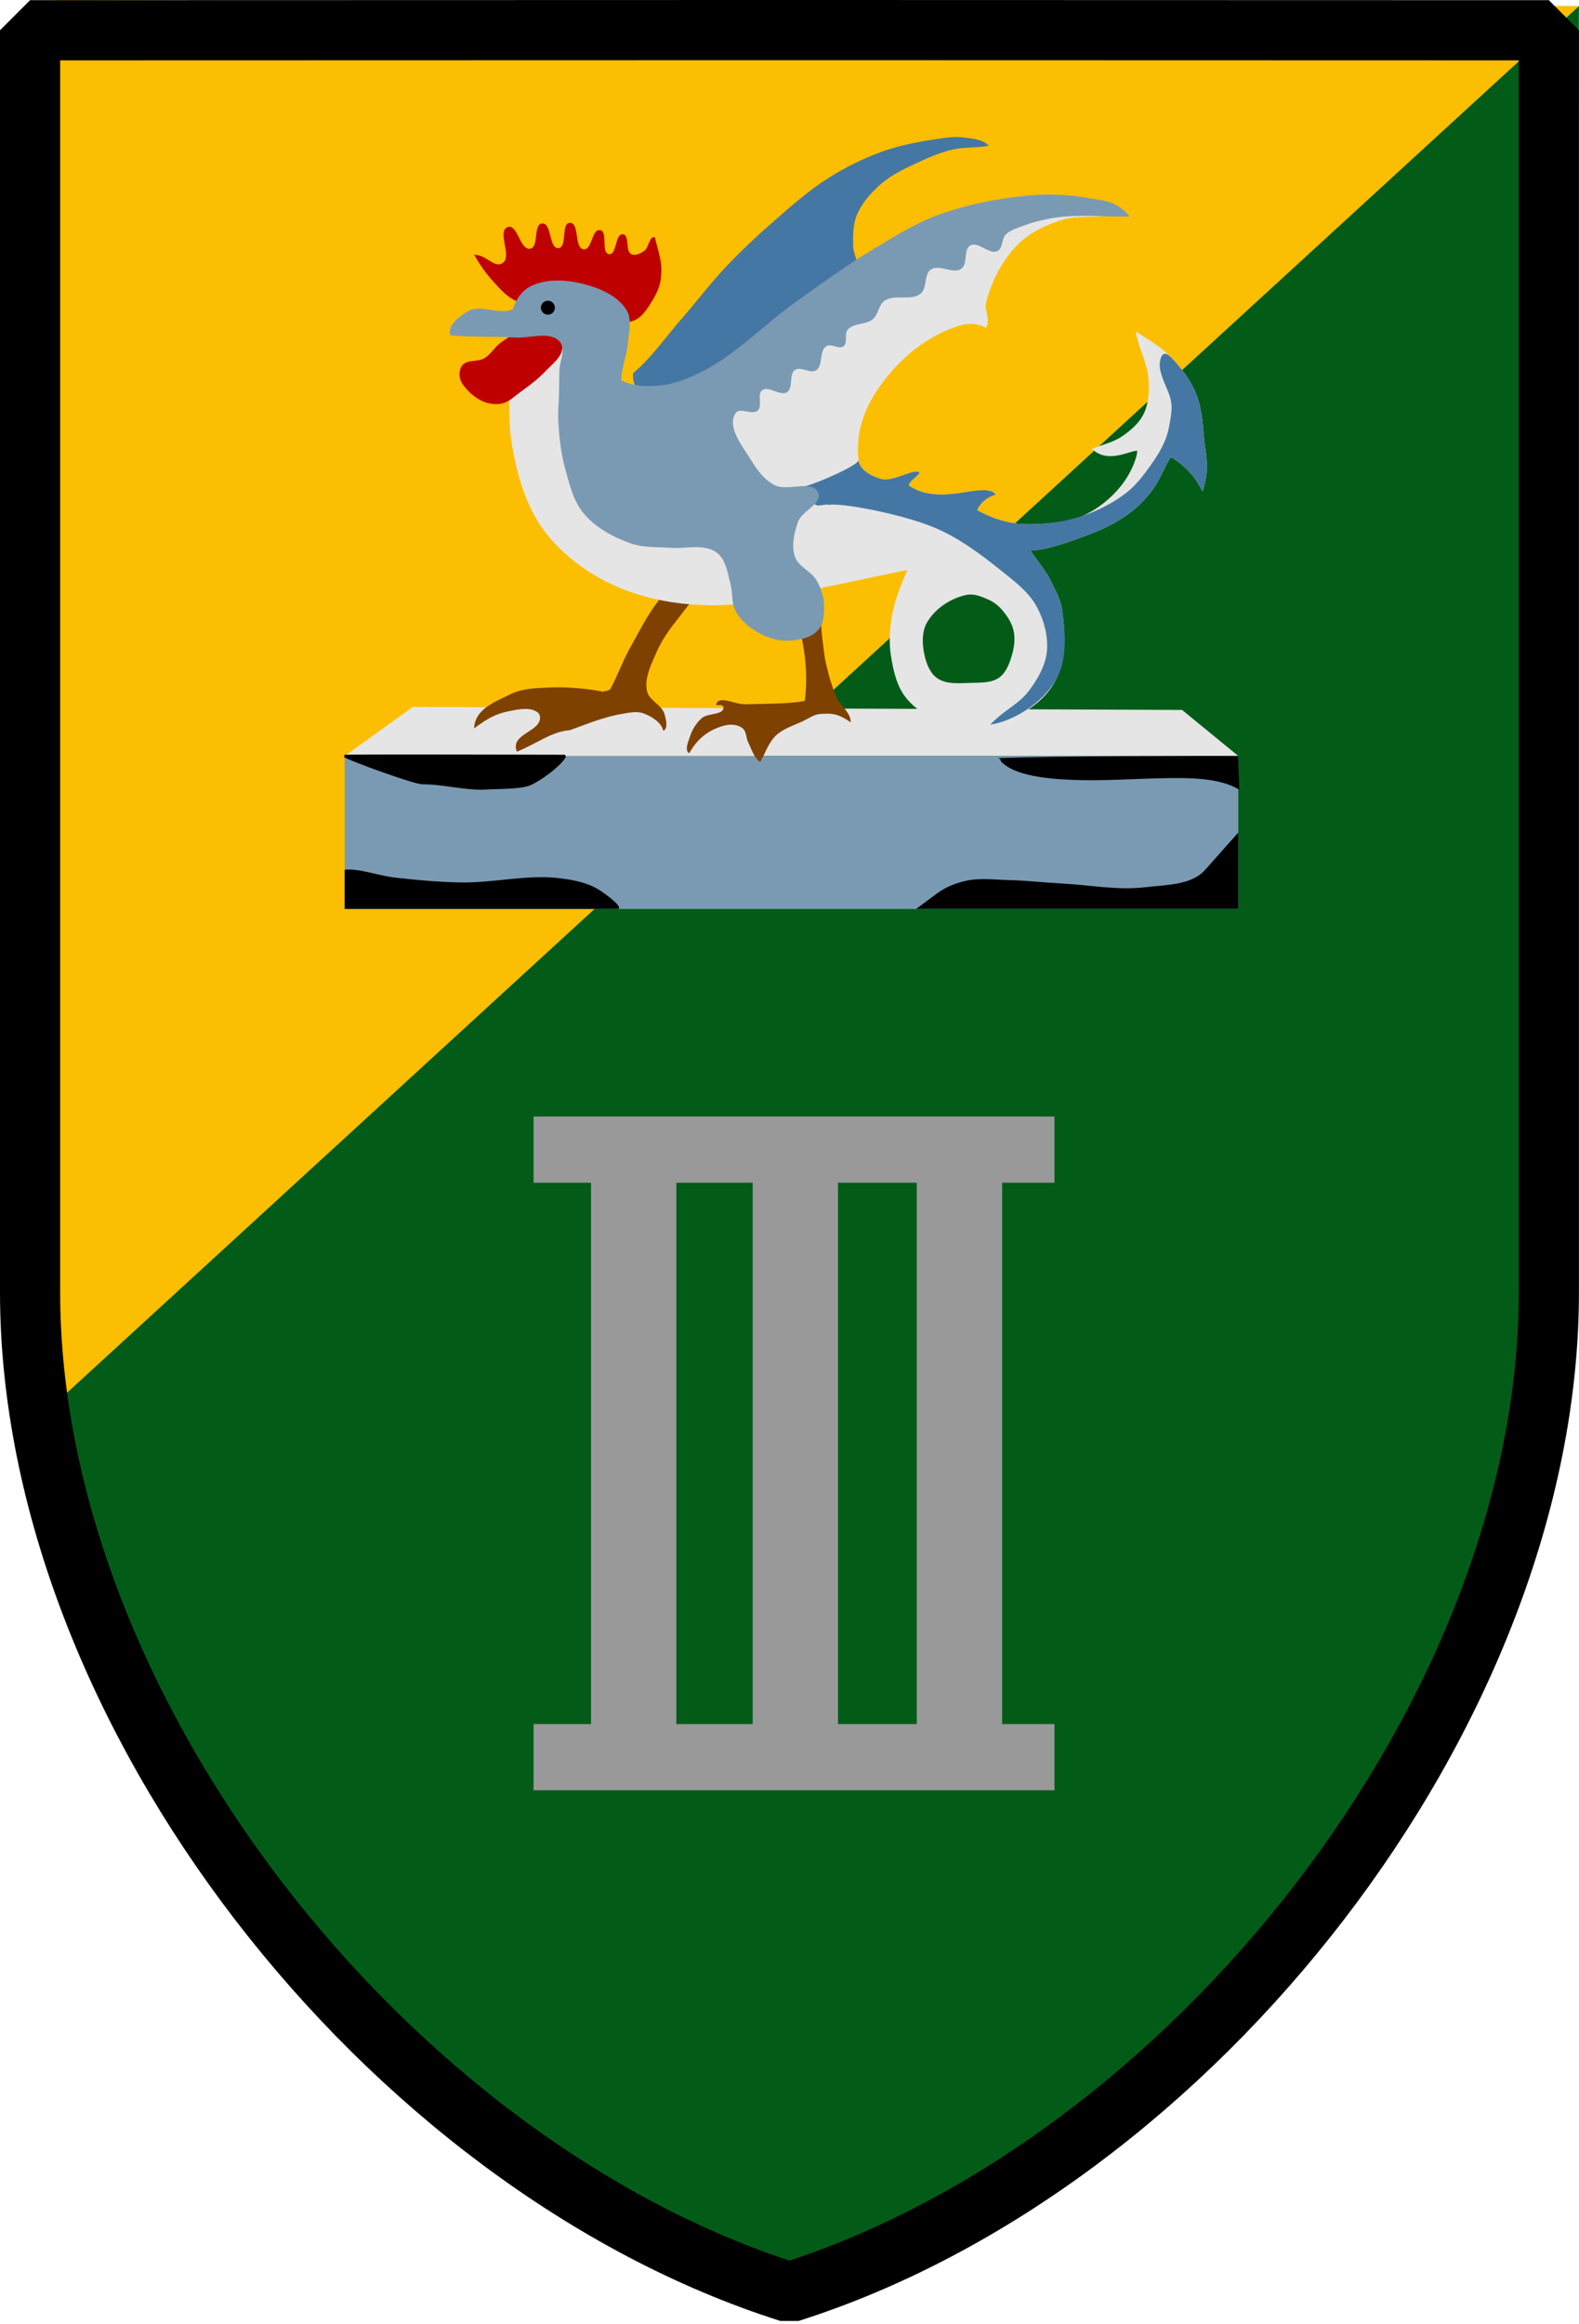 <?xml version="1.0" standalone="no"?>
<!DOCTYPE svg PUBLIC "-//W3C//DTD SVG 1.1//EN" "http://www.w3.org/Graphics/SVG/1.1/DTD/svg11.dtd">
<!--Generator: Xara Designer (www.xara.com), SVG filter version: 4.0.0.1-->
<svg stroke-width="0.501" stroke-linejoin="bevel" fill-rule="evenodd" xmlns:xlink="http://www.w3.org/1999/xlink" xmlns="http://www.w3.org/2000/svg" version="1.1" overflow="visible" width="261pt" height="384pt" viewBox="0 0 261 384">
 <defs>
  <marker id="DefaultArrow2" markerUnits="strokeWidth" viewBox="0 0 1 1" markerWidth="1" markerHeight="1" overflow="visible" orient="auto">
   <!-- REF_ARROW_STRAIGHT (-2) -->
   <g transform="scale(0.009)">
    <!-- 1/108 -->
    <path d="M -9 54 L -9 -54 L 117 0 z"/>
   </g>
  </marker>
  <marker id="DefaultArrow3" markerUnits="strokeWidth" viewBox="0 0 1 1" markerWidth="1" markerHeight="1" overflow="visible" orient="auto">
   <!-- REF_ARROW_ANGLED -->
   <g transform="scale(0.009)">
    <path d="M -27 54 L -9 0 L -27 -54 L 135 0 z"/>
   </g>
  </marker>
  <marker id="DefaultArrow4" markerUnits="strokeWidth" viewBox="0 0 1 1" markerWidth="1" markerHeight="1" overflow="visible" orient="auto">
   <!-- REF_ARROW_ROUNDED -->
   <g transform="scale(0.009)">
    <path d="M -9,0 L -9,-45 C -9,-51.708 2.808,-56.580 9,-54 L 117,-9 C 120.916,-7.369 126.000,-4.242 126,0 C 126,4.242 120.916,7.369 117,9 L 9,54 C 2.808,56.580 -9,51.708 -9,45 z"/>
   </g>
  </marker>
  <marker id="DefaultArrow5" markerUnits="strokeWidth" viewBox="0 0 1 1" markerWidth="1" markerHeight="1" overflow="visible" orient="auto">
   <!-- REF_ARROW_SPOT -->
   <g transform="scale(0.009)">
    <path d="M -54, 0 C -54,29.807 -29.807,54 0,54 C 29.807,54 54,29.807 54,0 C 54,-29.807 29.807,-54 0,-54 C -29.807,-54 -54,-29.807 -54,0 z"/>
   </g>
  </marker>
  <marker id="DefaultArrow6" markerUnits="strokeWidth" viewBox="0 0 1 1" markerWidth="1" markerHeight="1" overflow="visible" orient="auto">
   <!-- REF_ARROW_DIAMOND -->
   <g transform="scale(0.009)">
    <path d="M -63,0 L 0,63 L 63,0 L 0,-63 z"/>
   </g>
  </marker>
  <marker id="DefaultArrow7" markerUnits="strokeWidth" viewBox="0 0 1 1" markerWidth="1" markerHeight="1" overflow="visible" orient="auto">
   <!-- REF_ARROW_FEATHER -->
   <g transform="scale(0.009)">
    <path d="M 18,-54 L 108,-54 L 63,0 L 108,54 L 18, 54 L -36,0 z"/>
   </g>
  </marker>
  <marker id="DefaultArrow8" markerUnits="strokeWidth" viewBox="0 0 1 1" markerWidth="1" markerHeight="1" overflow="visible" orient="auto">
   <!-- REF_ARROW_FEATHER2 -->
   <g transform="scale(0.009)">
    <path d="M -36,0 L 18,-54 L 54,-54 L 18,-18 L 27,-18 L 63,-54 L 99,-54 L 63,-18 L 72,-18 L 108,-54 L 144,-54 L 90,0 L 144,54 L 108,54 L 72,18 L 63,18 L 99,54 L 63,54 L 27,18 L 18,18 L 54,54 L 18,54 z"/>
   </g>
  </marker>
  <marker id="DefaultArrow9" markerUnits="strokeWidth" viewBox="0 0 1 1" markerWidth="1" markerHeight="1" overflow="visible" orient="auto">
   <!-- REF_ARROW_HOLLOWDIAMOND -->
   <g transform="scale(0.009)">
    <path d="M 0,45 L -45,0 L 0, -45 L 45, 0 z M 0, 63 L-63, 0 L 0, -63 L 63, 0 z"/>
   </g>
  </marker>
  <filter id="StainedFilter">
   <feBlend mode="multiply" in2="BackgroundImage" in="SourceGraphic" result="blend"/>
   <feComposite in="blend" in2="SourceAlpha" operator="in" result="comp"/>
  </filter>
  <filter id="BleachFilter">
   <feBlend mode="screen" in2="BackgroundImage" in="SourceGraphic" result="blend"/>
   <feComposite in="blend" in2="SourceAlpha" operator="in" result="comp"/>
  </filter>
  <filter id="InvertTransparencyBitmapFilter">
   <feComponentTransfer>
    <feFuncR type="gamma" amplitude="1.055" exponent=".417" offset="-0.055"/>
    <feFuncG type="gamma" amplitude="1.055" exponent=".417" offset="-0.055"/>
    <feFuncB type="gamma" amplitude="1.055" exponent=".417" offset="-0.055"/>
   </feComponentTransfer>
   <feComponentTransfer>
    <feFuncR type="linear" slope="-1" intercept="1"/>
    <feFuncG type="linear" slope="-1" intercept="1"/>
    <feFuncB type="linear" slope="-1" intercept="1"/>
    <feFuncA type="linear" slope="1" intercept="0"/>
   </feComponentTransfer>
   <feComponentTransfer>
    <feFuncR type="gamma" amplitude="1" exponent="2.4" offset="0"/>
    <feFuncG type="gamma" amplitude="1" exponent="2.4" offset="0"/>
    <feFuncB type="gamma" amplitude="1" exponent="2.4" offset="0"/>
   </feComponentTransfer>
  </filter>
 </defs>
 <g id="Document" fill="none" stroke="black" font-family="Times New Roman" font-size="16" transform="scale(1 -1)">
  <g id="Spread" transform="translate(0 -384)">
   <g id="Layer 1">
    <path d="M 7.158,175.537 L 9.159,384.001 L 260.995,383.006 L 260.993,382.996 L 9.117,152.091 C 7.76,159.924 7.083,167.77 7.158,175.537 Z" stroke="none" fill="#fcbe00" stroke-width="0.414" stroke-linejoin="miter" stroke-linecap="round" marker-start="none" marker-end="none" stroke-miterlimit="79.84"/>
    <path d="M 9.117,152.091 L 260.993,382.996 L 260.053,175.847 C 259.736,106.108 194.262,24.833 130.495,5.258 C 71.451,23.998 19.765,90.591 9.117,152.091 Z" stroke="none" fill="#025c18" stroke-width="0.414" stroke-linejoin="miter" stroke-linecap="round" marker-start="none" marker-end="none" stroke-miterlimit="79.84"/>
    <g id="Group" stroke-linejoin="miter" stroke-linecap="round" stroke-width="0.414" stroke-miterlimit="79.84">
     <path d="M 68.23,267.197 L 56.973,259.091 L 204.686,259.091 L 195.392,266.7 L 68.23,267.197 Z" stroke="none" fill="#e5e5e5" marker-start="none" marker-end="none"/>
     <path d="M 56.971,259.091 L 56.971,233.81 L 204.687,233.81 L 204.687,259.091 L 56.971,259.091 Z" stroke="none" fill="#7a9ab3" marker-start="none" marker-end="none"/>
     <path d="M 110.126,286.226 C 107.53,283.529 105.877,280.047 104.054,276.779 C 102.854,274.63 102.169,272.54 100.862,270.115 C 100.526,269.829 99.63,269.723 99.589,269.731 C 97.441,270.178 93.811,270.543 90.914,270.415 C 88.73,270.319 86.404,270.289 84.445,269.322 C 81.963,268.095 78.465,266.884 78.372,263.654 C 80.954,265.58 82.176,266.11 84.344,266.537 C 85.841,266.832 87.721,267.207 88.917,266.262 C 89.219,266.024 89.312,265.536 89.251,265.157 C 88.895,262.994 84.313,262.658 85.434,259.799 C 88.793,261.166 91.22,263.155 94.2,263.356 C 97.013,264.365 99.812,265.548 102.76,266.04 C 103.938,266.237 105.22,266.544 106.344,266.14 C 107.714,265.646 109.386,264.585 109.628,263.256 C 110.489,263.609 110.093,265.15 109.827,266.04 C 109.374,267.558 107.263,268.269 106.94,269.819 C 106.489,271.99 107.651,274.247 108.533,276.282 C 109.466,278.43 110.91,280.342 112.372,282.172 C 113.662,283.786 114.853,285.687 116.695,286.623 C 120.07,288.337 124.551,289.893 127.943,288.214 C 130.29,287.054 131.005,283.862 131.782,281.365 C 133.097,277.154 133.585,272.54 133.027,268.19 C 130.538,267.693 126.456,267.724 123.165,267.631 C 121.582,267.586 118.72,269.182 118.406,267.63 C 118.323,267.214 119.401,267.878 119.583,267.134 C 119.624,265.802 116.996,266.231 115.999,265.344 C 115.141,264.582 114.469,263.549 114.108,262.461 C 113.8,261.539 113.068,260.005 113.927,259.55 C 115.42,262.224 117.447,263.546 119.881,264.151 C 120.828,264.386 122.011,264.27 122.767,263.654 C 123.402,263.137 123.301,262.099 123.663,261.367 C 124.229,260.222 124.556,258.926 125.654,258.085 C 126.432,259.426 127.017,261.291 128.242,262.461 C 129.463,263.629 131.192,264.126 132.721,264.847 C 133.662,265.291 134.569,265.979 135.608,266.04 C 137.337,266.143 138.438,266.199 140.617,264.647 C 140.617,266.387 138.918,267.292 138.295,268.725 C 137.499,270.563 136.95,272.512 136.51,274.466 C 136.189,275.894 136.094,277.366 135.889,278.816 C 135.681,280.286 135.851,281.864 135.266,283.229 C 134.034,286.108 132.217,289.156 129.437,290.601 C 125.87,292.455 121.261,292.391 117.392,291.297 C 114.55,290.493 112.173,288.352 110.126,286.226 Z" stroke="none" fill="#7f4100" marker-start="none" marker-end="none"/>
     <path d="M 156.794,264.386 C 154.131,265.004 151.521,266.544 149.794,268.659 C 148.227,270.578 147.659,273.205 147.268,275.651 C 146.909,277.888 147.058,280.218 147.462,282.449 C 147.924,285.006 149.073,287.716 149.989,289.829 C 148.475,289.505 146.229,289.055 144.351,288.663 C 141.889,288.151 139.433,287.583 136.964,287.109 C 131.021,285.969 125.124,284.156 119.076,284.002 C 114.769,283.892 110.385,284.366 106.245,285.556 C 102.737,286.564 99.306,288.1 96.331,290.216 C 93.458,292.261 90.792,294.789 88.942,297.79 C 86.644,301.52 85.419,305.904 84.665,310.219 C 83.778,315.304 84.344,320.63 84.445,325.702 C 88.27,328.835 92.104,330.38 95.095,328.287 C 98.294,326.05 93.885,319.646 96.389,316.653 C 99.674,312.727 106.074,311.398 111.122,312.278 C 114.815,312.921 117.249,316.605 120.179,318.94 C 124.463,322.354 128.213,326.429 132.622,329.679 C 136.399,332.463 140.496,334.802 144.567,337.137 C 149.701,340.082 154.835,343.103 160.294,345.39 C 164.695,347.234 169.879,350.085 173.931,349.765 C 178.958,349.367 182.384,351.099 182.26,348.285 C 180.501,348.075 177.767,348.348 175.651,347.703 C 172.962,346.883 170.252,345.612 168.264,343.625 C 165.702,341.063 163.917,337.616 163.015,334.109 C 162.66,332.73 163.755,331.318 163.015,329.835 C 161.814,330.473 160.352,330.667 159.076,330.324 C 153.439,328.807 148.396,324.57 145.129,319.737 C 142.848,316.363 141.407,312.574 141.906,307.951 C 142.076,306.361 144.082,305.294 145.638,304.868 C 147.71,304.301 151.274,306.802 152.009,305.863 C 151.428,304.996 150.615,304.868 150.184,303.811 C 152.301,302.329 154.838,302.091 157.783,302.432 C 159.398,302.535 163.804,303.774 164.569,302.258 C 163.107,301.885 161.913,300.742 161.515,299.698 C 163.257,298.753 164.811,298.156 166.57,297.755 C 168.092,297.407 169.642,297.329 171.181,297.402 C 173.809,297.528 176.553,297.689 178.956,298.761 C 181.442,299.87 183.686,301.676 185.372,303.811 C 186.664,305.448 187.818,307.787 187.992,309.492 C 187.172,309.775 183.165,307.205 180.513,309.832 C 182.618,310.685 184.064,310.927 185.567,311.968 C 186.96,312.932 188.333,314.132 189.066,315.659 C 189.885,317.366 189.962,319.399 189.844,321.29 C 189.673,324.033 188.341,326.048 187.706,329.253 C 190.88,327.191 191.852,326.701 193.537,324.981 C 195.196,323.287 196.7,321.338 197.62,319.154 C 198.568,316.908 198.781,314.396 198.982,311.968 C 199.232,308.935 200.087,306.807 198.786,302.84 C 197.996,304.172 197.627,304.888 196.844,305.753 C 195.888,306.81 194.762,307.801 193.537,308.473 C 192.522,307.006 191.805,304.84 190.622,303.229 C 189.62,301.864 188.459,300.579 187.122,299.538 C 185.247,298.078 183.112,296.917 180.9,296.043 C 177.613,294.746 173.188,293.1 170.324,293.035 C 171.967,290.649 172.926,289.568 173.559,288.262 C 174.578,286.163 175.293,285.056 175.55,283.291 C 176.116,279.411 176.275,275.062 174.485,271.572 C 173.039,268.752 170.208,266.584 167.289,265.343 C 164.056,263.969 160.214,263.591 156.794,264.386 Z M 160.553,271.174 C 162.114,271.216 163.887,271.138 165.156,272.045 C 166.32,272.875 166.867,274.404 167.272,275.773 C 167.66,277.086 167.839,278.544 167.521,279.875 C 167.197,281.229 166.348,282.455 165.406,283.48 C 164.823,284.114 164.08,284.626 163.29,284.971 C 162.203,285.447 160.969,285.951 159.806,285.717 C 157.18,285.188 154.53,283.448 153.212,281.118 C 152.313,279.529 152.434,277.431 152.838,275.649 C 153.155,274.257 153.769,272.719 154.954,271.92 C 156.513,270.868 158.672,271.125 160.553,271.174 Z" stroke="none" fill="#e5e5e5" marker-start="none" marker-end="none"/>
     <path d="M 137.025,300.582 C 138.903,300.974 148.818,299.141 154.249,296.913 C 158.32,295.244 161.945,292.563 165.371,289.805 C 167.557,288.045 169.966,286.297 171.32,283.838 C 172.565,281.575 173.304,278.849 173.035,276.282 C 172.789,273.94 171.486,271.753 170.076,269.867 C 168.378,267.598 166.194,266.884 163.675,264.269 C 167.537,264.845 172.274,267.832 174.485,271.572 C 176.481,274.948 176.116,279.411 175.55,283.291 C 175.293,285.056 174.578,286.163 173.559,288.262 C 172.926,289.568 171.967,290.649 170.324,293.035 C 173.188,293.1 177.613,294.746 180.9,296.043 C 183.112,296.917 185.247,298.078 187.122,299.538 C 188.459,300.579 189.62,301.864 190.622,303.229 C 191.805,304.84 192.522,307.006 193.537,308.473 C 194.762,307.801 195.888,306.81 196.844,305.753 C 197.627,304.888 197.996,304.172 198.786,302.84 C 200.087,306.807 199.232,308.935 198.982,311.968 C 198.781,314.396 198.568,316.908 197.62,319.154 C 196.7,321.338 195.196,323.287 193.537,324.981 C 191.852,326.701 191.581,323.985 191.725,323.164 C 192.149,320.771 193.368,319.369 193.616,317.347 C 193.735,316.391 193.568,315.415 193.417,314.464 C 193.248,313.401 193.028,312.327 192.621,311.331 C 191.986,309.772 191.069,308.324 190.083,306.956 C 188.97,305.413 187.793,303.859 186.301,302.681 C 184.123,300.962 181.579,299.664 178.956,298.761 C 176.469,297.906 173.809,297.528 171.181,297.402 C 169.642,297.329 168.092,297.407 166.57,297.755 C 164.811,298.156 163.257,298.753 161.515,299.698 C 161.913,300.742 163.107,301.885 164.569,302.258 C 163.804,303.774 159.398,302.535 157.783,302.432 C 154.838,302.091 152.301,302.329 150.184,303.811 C 150.615,304.868 151.428,304.996 152.009,305.863 C 151.274,306.802 147.71,304.301 145.638,304.868 C 144.082,305.294 142.076,306.361 141.906,307.951 C 141.798,307.087 135.256,304.225 133.166,303.678 C 131.666,303.285 133.978,302.881 134.226,301.638 C 134.616,299.691 135.905,300.863 137.025,300.582 Z" stroke="none" fill="#4577a4" marker-start="none" marker-end="none"/>
     <path d="M 104.686,322.384 C 107.457,324.619 110.111,328.405 112.773,331.457 C 115.209,334.248 117.443,337.221 119.99,339.909 C 122.511,342.569 125.186,345.088 127.953,347.491 C 130.826,349.987 133.693,352.544 136.912,354.576 C 139.686,356.328 142.659,357.814 145.746,358.926 C 148.432,359.894 151.259,360.481 154.083,360.915 C 155.808,361.18 157.576,361.505 159.308,361.288 C 160.739,361.109 162.602,360.925 163.415,359.921 C 161.582,359.546 159.418,359.735 157.48,359.289 C 155.707,358.881 153.993,358.197 152.341,357.435 C 149.99,356.349 147.546,355.279 145.594,353.58 C 143.956,352.155 142.432,350.431 141.612,348.421 C 140.975,346.858 140.998,345.077 141.018,343.389 C 141.035,341.926 142.181,340.4 141.64,339.039 C 138.782,331.862 129.995,328.772 123.474,324.621 C 119.485,322.082 115.454,319.013 110.782,318.282 C 109.167,318.03 107.197,317.995 105.93,319.028 C 105.006,319.782 104.466,321.212 104.686,322.384 Z" stroke="none" fill="#4577a4" marker-start="none" marker-end="none"/>
     <path d="M 76.481,323.713 C 77.34,324.616 78.988,324.175 80.065,324.807 C 81.095,325.412 81.697,326.573 82.653,327.292 C 83.602,328.007 84.617,328.688 85.739,329.082 C 86.562,329.372 87.456,329.51 88.327,329.48 C 89.516,329.439 90.863,329.404 91.81,328.685 C 92.456,328.194 93.019,327.352 92.966,326.545 C 92.858,324.934 91.223,323.797 90.119,322.619 C 88.91,321.331 87.466,320.276 86.037,319.238 C 85.085,318.547 84.192,317.637 83.051,317.349 C 82.117,317.114 81.073,317.231 80.164,317.548 C 79.061,317.932 78.074,318.683 77.278,319.537 C 76.7,320.155 76.105,320.887 75.984,321.724 C 75.886,322.4 76.012,323.219 76.481,323.713 Z" stroke="none" fill="#bf0000" marker-start="none" marker-end="none"/>
     <path d="M 78.372,341.91 C 79.543,339.869 80.461,338.656 81.757,337.236 C 82.706,336.195 83.69,335.098 84.942,334.452 C 88.73,332.496 93.164,332.08 97.384,331.469 C 99.85,331.111 102.546,330.126 104.85,331.071 C 106.218,331.631 107.058,333.096 107.836,334.352 C 108.51,335.44 109.085,336.661 109.23,337.932 C 109.49,340.227 109.257,340.963 108.235,344.793 C 107.299,345.042 107.258,343.028 106.443,342.506 C 105.841,342.12 104.991,341.687 104.353,342.009 C 103.292,342.544 104.141,345.168 102.959,345.29 C 101.632,345.428 101.993,341.843 100.67,342.009 C 99.264,342.185 100.572,345.746 99.176,345.986 C 97.808,346.222 97.869,342.654 96.489,342.804 C 94.852,342.983 95.846,347.226 94.2,347.18 C 92.671,347.136 93.832,343.123 92.308,343.003 C 90.685,342.876 91.245,347.191 89.621,347.08 C 88.081,346.974 89.148,343.176 87.63,342.904 C 85.944,342.602 85.569,347.029 83.947,346.484 C 82.04,345.842 84.75,341.595 83.051,340.517 C 81.679,339.646 80.439,341.908 78.372,341.91 Z" stroke="none" fill="#bf0000" marker-start="none" marker-end="none"/>
     <path d="M 74.484,328.597 C 73.758,330.102 75.999,331.84 77.475,332.624 C 79.637,333.771 82.711,331.813 84.811,332.947 C 85.184,334.376 86.204,335.892 87.549,336.613 C 90.129,337.998 93.479,337.818 96.321,337.11 C 99.074,336.426 102.166,335.143 103.6,332.698 C 104.512,331.142 103.918,329.089 103.787,327.291 C 103.636,325.233 102.805,323.608 102.667,321.2 C 104.342,320.196 106.715,320.103 108.764,320.269 C 111.37,320.48 113.907,321.49 116.229,322.692 C 121.86,325.604 126.31,330.387 131.47,334.066 C 135.697,337.079 139.9,340.153 144.35,342.828 C 147.813,344.909 151.277,347.11 155.078,348.484 C 159.99,350.259 165.208,351.283 170.412,351.73 C 173.349,351.982 176.335,351.828 179.249,351.404 C 181.888,350.817 184.29,351.155 186.715,348.235 C 183.916,348.111 178.845,348.605 174.958,348.111 C 172.903,347.851 170.863,347.344 168.922,346.619 C 167.985,346.27 166.951,345.961 166.249,345.252 C 165.532,344.53 165.797,342.962 164.879,342.518 C 163.508,341.855 161.739,344.177 160.4,343.449 C 159.189,342.791 160.033,340.388 158.907,339.596 C 157.533,338.631 155.256,340.416 153.867,339.472 C 152.677,338.663 153.305,336.402 152.188,335.494 C 150.615,334.215 147.888,335.459 146.216,334.314 C 145.225,333.636 145.203,332.042 144.287,331.268 C 143.136,330.299 141.099,330.668 140.119,329.528 C 139.506,328.817 140.173,327.37 139.433,326.794 C 138.683,326.209 137.366,327.319 136.572,326.794 C 135.372,325.998 136.099,323.6 134.893,322.816 C 133.921,322.185 132.363,323.539 131.409,322.879 C 130.343,322.142 131.19,319.918 130.102,319.212 C 128.952,318.466 127.097,320.339 125.996,319.523 C 125.075,318.842 126.098,316.935 125.249,316.167 C 124.337,315.342 122.235,316.772 121.58,315.731 C 120.075,313.343 122.854,310.13 124.317,307.715 C 125.235,306.201 126.424,304.699 127.986,303.862 C 130.15,302.704 134.294,304.848 135.24,302.586 C 135.991,300.786 132.567,299.606 131.906,297.772 C 131.252,295.952 130.785,293.821 131.409,291.991 C 131.972,290.341 134.075,289.645 134.955,288.138 C 135.634,286.973 136.131,285.632 136.199,284.285 C 136.273,282.805 136.243,281.05 135.266,279.935 C 134.092,278.594 132.008,278.193 130.227,278.133 C 128.483,278.075 126.701,278.693 125.187,279.562 C 123.74,280.394 122.37,281.572 121.58,283.042 C 120.881,284.34 121.145,285.967 120.77,287.392 C 120.365,288.939 120.156,290.637 119.215,291.93 C 118.789,292.515 118.157,292.994 117.473,293.234 C 115.381,293.973 113.029,293.317 110.816,293.483 C 108.611,293.647 106.307,293.493 104.221,294.229 C 101.348,295.243 98.464,296.806 96.507,299.139 C 94.763,301.217 94.11,304.043 93.396,306.658 C 92.696,309.22 92.424,311.898 92.277,314.552 C 92.199,315.959 92.37,317.369 92.401,318.778 C 92.431,320.102 92.446,321.429 92.464,322.755 C 92.486,324.349 93.592,326.354 92.525,327.539 C 90.868,329.379 87.595,328.066 85.123,328.224 C 81.583,328.449 77.47,328.285 74.484,328.597 Z" stroke="none" fill="#7a9ab3" marker-start="none" marker-end="none"/>
     <path d="M 89.652,333.867 C 90.042,334.369 90.77,334.46 91.273,334.071 C 91.776,333.681 91.867,332.954 91.477,332.452 C 91.087,331.949 90.359,331.858 89.856,332.248 C 89.353,332.637 89.262,333.365 89.652,333.867 Z" stroke="none" fill="#000000" marker-start="none" marker-end="none"/>
     <path d="M 56.972,240.288 L 56.972,233.823 L 101.963,233.823 C 103.419,233.823 100.216,236.244 98.977,237.005 C 97.065,238.18 94.736,238.624 92.507,238.894 C 87.133,239.544 81.694,238.119 76.282,238.198 C 72.624,238.251 68.967,238.581 65.332,238.994 C 62.531,239.31 59.161,240.585 56.972,240.288 Z" stroke="none" fill="#000000" marker-start="none" marker-end="none"/>
     <path d="M 151.435,233.823 L 204.687,233.823 L 204.687,246.451 L 199.214,240.286 C 196.923,237.704 192.689,237.812 189.26,237.403 C 184.809,236.873 180.298,237.756 175.823,237.999 C 172.734,238.167 169.656,238.52 166.565,238.596 C 164.311,238.651 162.003,238.966 159.796,238.497 C 158.068,238.129 156.337,237.461 154.919,236.409 L 151.435,233.823 Z" stroke="none" fill="#000000" marker-start="none" marker-end="none"/>
     <path d="M 204.848,253.525 C 204.815,254.658 204.687,257.378 204.687,259.091 C 197.26,259.091 174.614,259.091 164.907,258.745 C 165.273,258.679 165.439,258.513 165.406,258.248 C 169.193,253.989 184.011,255.212 190.788,255.389 C 196.859,255.548 201.489,255.513 204.848,253.525 Z" stroke="none" fill="#000000" marker-start="none" marker-end="none"/>
     <path d="M 56.972,259.091 C 58.081,258.405 68.475,254.618 69.847,254.622 C 73.301,254.63 76.999,253.571 80.174,253.752 C 82.316,253.873 85.679,253.787 87.391,254.373 C 88.884,254.885 92.703,257.633 93.365,259.091 C 85.402,259.091 64.439,259.189 56.972,259.091 Z" fill="#000000" marker-start="none" marker-end="none"/>
    </g>
    <path d="M 88.198,88.2 L 88.198,99.136 L 97.691,99.136 L 97.691,188.585 L 88.198,188.585 L 88.198,199.521 L 174.298,199.521 L 174.298,188.585 L 165.643,188.585 L 165.643,99.136 L 174.298,99.136 L 174.298,88.2 L 88.198,88.2 Z M 124.412,99.136 L 124.412,188.585 L 111.798,188.585 L 111.798,99.136 L 124.412,99.136 Z M 151.536,99.136 L 151.536,188.585 L 138.517,188.585 L 138.517,99.136 L 151.536,99.136 Z" stroke="none" fill="#999999" stroke-width="0.414" stroke-linejoin="miter" stroke-linecap="round" marker-start="none" marker-end="none" stroke-miterlimit="79.84"/>
    <path d="M 4.972,170.499 L 4.972,378.997 L 130.495,379.029 L 256.018,378.997 L 256.018,170.499 C 256.018,101.357 197.062,26.388 130.495,5.258 C 63.928,26.388 4.972,101.357 4.972,170.499 Z" stroke="#000000" stroke-linejoin="miter" stroke-linecap="round" stroke-width="9.944" marker-start="none" marker-end="none" stroke-miterlimit="79.84"/>
   </g>
  </g>
 </g>
</svg>
